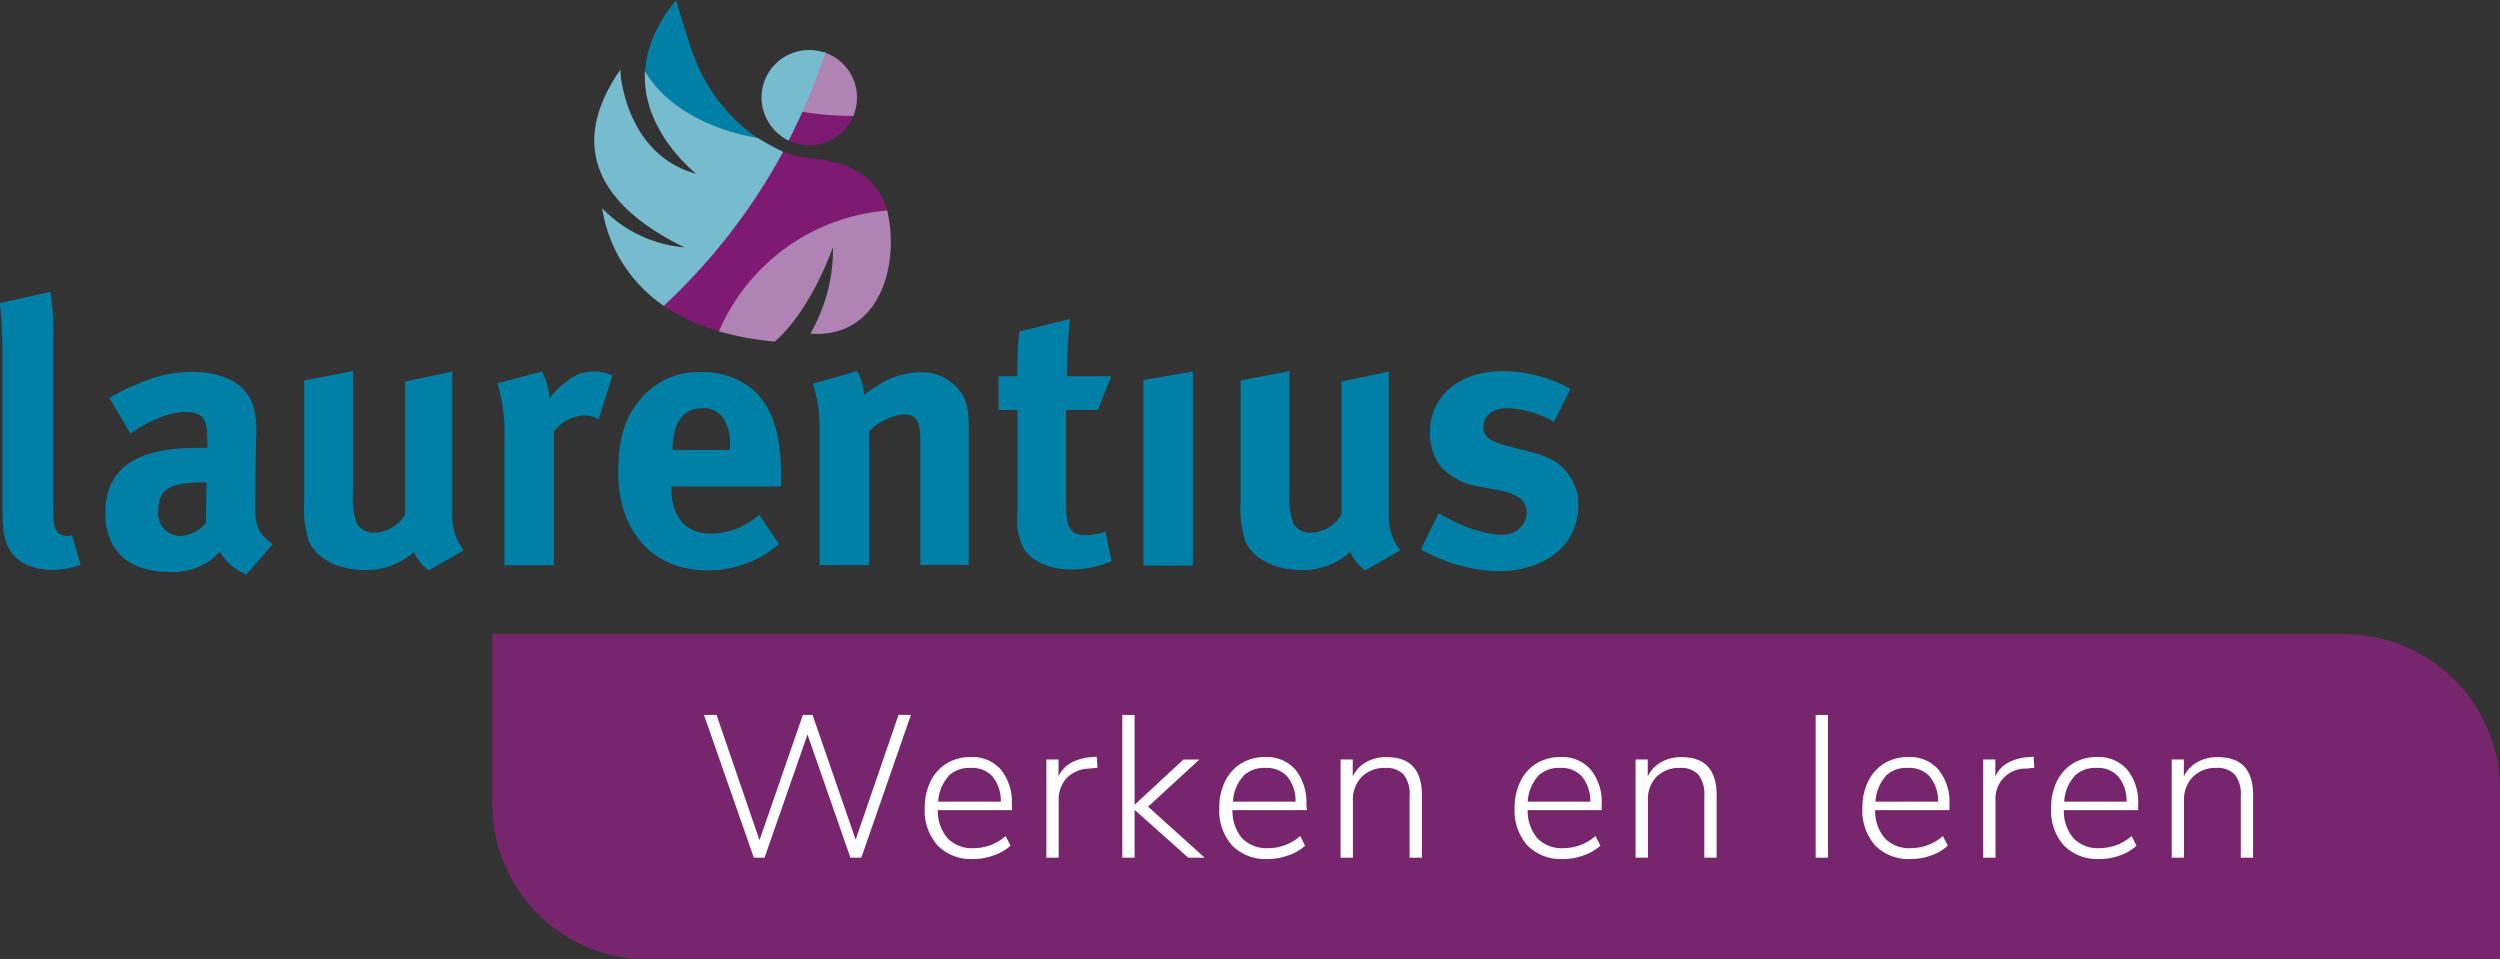 <svg id="Laag_1" data-name="Laag 1" xmlns="http://www.w3.org/2000/svg" viewBox="0 0 296.38 113.75"><rect x="0" y="0" width="296.38" height="113.75" fill="#333333" stroke="none"/><defs><style>.cls-1{fill:#77266d;}.cls-2,.cls-3{fill:#0080a6;}.cls-2{stroke:#0080a6;stroke-linecap:square;}.cls-2,.cls-4,.cls-5,.cls-6{stroke-width:0.38px;}.cls-4{fill:#7e1a71;stroke:#7e1a71;}.cls-5{fill:#af83b4;stroke:#af83b4;}.cls-6{fill:#76bcce;stroke:#76bcce;}.cls-7{fill:#fff;}</style></defs><path class="cls-1" d="M58.36,75.18H277.91a18.48,18.48,0,0,1,18.48,18.48v20.1a0,0,0,0,1,0,0H76.83A18.48,18.48,0,0,1,58.36,95.28V75.18a0,0,0,0,1,0,0Z"/><path class="cls-2" d="M617.26,283.52c-1-2.47-2.29-7-2.29-7a16.82,16.82,0,0,0-2.57,4.3,12.07,12.07,0,0,0-.87,4.4c2.37,3.62,7.21,6.4,13.14,7.44A20.7,20.7,0,0,1,617.26,283.52Z" transform="translate(-534.89 -276.08)"/><path class="cls-3" d="M541.2,316.49V334c0,3.86,0,4.38.39,5a1.35,1.35,0,0,0,1.19.61,1.83,1.83,0,0,0,.65-.09l1,3.51a9.88,9.88,0,0,1-3.5.61c-2.5,0-4.52-1.18-5.22-3.07-.44-1.14-.52-1.84-.52-5V318.77a57.67,57.67,0,0,0-.31-6.75l6-1.35A33.06,33.06,0,0,1,541.2,316.49Z" transform="translate(-534.89 -276.08)"/><path class="cls-3" d="M551.49,321.49a15.22,15.22,0,0,1,6.14-1.32c3.77,0,6.35,1.4,7.23,3.9a10.62,10.62,0,0,1,.39,4l-.13,7.54V336c0,2.41.39,3.33,2.1,4.6l-3.11,3.59a6.24,6.24,0,0,1-3.15-2.71,11,11,0,0,1-1.36,1.18,7.74,7.74,0,0,1-4.51,1.23c-5,0-7.71-2.54-7.71-7,0-5.26,3.63-7.71,10.77-7.71.44,0,.84,0,1.32,0v-.92c0-2.5-.48-3.33-2.63-3.33-1.88,0-4.08.92-6.49,2.54l-2.49-4.2A20.78,20.78,0,0,1,551.49,321.49Zm7.63,11.78c-4.08,0-5.48.75-5.48,3.42a2.66,2.66,0,0,0,2.59,2.93,4.25,4.25,0,0,0,3.06-1.53l.09-4.82Z" transform="translate(-534.89 -276.08)"/><path class="cls-3" d="M576.73,320.08V334.5a8.81,8.81,0,0,0,.48,3.68,2.36,2.36,0,0,0,2.06,1.05,4.34,4.34,0,0,0,3.64-2.15V321.31l5.6-1.18v17.13a6.54,6.54,0,0,0,1.36,4.07l-4.16,2.37a5.16,5.16,0,0,1-1.75-2.19,8.4,8.4,0,0,1-5.92,2.14c-3.15,0-5.87-1.48-6.61-3.63a13.45,13.45,0,0,1-.48-4.47V321.18Z" transform="translate(-534.89 -276.08)"/><path class="cls-3" d="M599.12,320.13a7.33,7.33,0,0,1,.92,3.2,9.57,9.57,0,0,1,3.33-2.85,5.18,5.18,0,0,1,1.92-.35,4.62,4.62,0,0,1,2.2.48l-1.63,5.17a3.27,3.27,0,0,0-1.7-.44,4.7,4.7,0,0,0-3.6,1.89v15.86h-5.87v-15a20.4,20.4,0,0,0-.83-6.57Z" transform="translate(-534.89 -276.08)"/><path class="cls-3" d="M627.24,340.59a12.87,12.87,0,0,1-8.45,3.11c-6.44,0-10.61-4.56-10.61-11.61,0-4,.84-6.7,2.81-8.89a8.81,8.81,0,0,1,7-3,9.19,9.19,0,0,1,6.49,2.37c2.06,2.1,3,5.12,3,9.81v1.36h-13v.18c0,3.46,1.71,5.43,4.73,5.43a8.76,8.76,0,0,0,5.69-2.24Zm-5.82-11.17v-.27a5.82,5.82,0,0,0-.7-3.37,2.84,2.84,0,0,0-2.59-1.31c-2.23,0-3.51,1.75-3.51,4.86v.09Z" transform="translate(-534.89 -276.08)"/><path class="cls-3" d="M636.49,320.08a5.82,5.82,0,0,1,.83,2.81,26.47,26.47,0,0,1,2.58-1.67,9.33,9.33,0,0,1,4-1,5.57,5.57,0,0,1,5.39,3.24,9,9,0,0,1,.44,3.2v16.39H644V328.5c0-2.54-.44-3.29-2-3.29a6.84,6.84,0,0,0-4.08,2v15.86h-5.87V326.83a16.07,16.07,0,0,0-.79-5.26Z" transform="translate(-534.89 -276.08)"/><path class="cls-3" d="M665.05,324.68h-3.77v11.26c0,2.85.53,3.6,2.55,3.6a8,8,0,0,0,2.1-.44l.74,3.5a12.33,12.33,0,0,1-4.77,1c-3,0-5.35-1.31-6-3.28a8.32,8.32,0,0,1-.39-3.47V324.68h-2.24v-4h2.24a38.7,38.7,0,0,1,.22-5.3l6-1.49c-.21,2.06-.35,4.52-.35,6.79h5.26Z" transform="translate(-534.89 -276.08)"/><path class="cls-3" d="M676.31,320.13v23h-5.87v-22Z" transform="translate(-534.89 -276.08)"/><path class="cls-3" d="M687.75,320.08V334.5a8.81,8.81,0,0,0,.48,3.68,2.35,2.35,0,0,0,2.06,1.05,4.34,4.34,0,0,0,3.63-2.15V321.31l5.61-1.18v17.13a6.48,6.48,0,0,0,1.36,4.07l-4.16,2.37a5.18,5.18,0,0,1-1.76-2.19,8.37,8.37,0,0,1-5.91,2.14c-3.15,0-5.87-1.48-6.62-3.63a13.45,13.45,0,0,1-.48-4.47V321.18Z" transform="translate(-534.89 -276.08)"/><path class="cls-3" d="M719.11,326.09a11.82,11.82,0,0,0-5.52-1.62c-1.71,0-2.85.87-2.85,2.19,0,1.14.75,1.75,2.81,2.27l2.72.71c2.76.7,3.68,1.53,4.46,2.54A5.89,5.89,0,0,1,722,336c0,4.64-3.86,7.8-9.59,7.8a19.92,19.92,0,0,1-9.07-2.59l2.1-4.29c1.8,1.09,4.91,2.54,7.45,2.54a2.75,2.75,0,0,0,3-2.54c0-1.54-1.1-2.32-3.46-2.76l-2.63-.48a8,8,0,0,1-4.12-2.28,6.81,6.81,0,0,1-1.27-4c0-4.38,3.46-7.32,8.67-7.32a16.93,16.93,0,0,1,8,2.1Z" transform="translate(-534.89 -276.08)"/><path class="cls-4" d="M631.33,293.08a5.45,5.45,0,0,0,4.59-3.44,36.93,36.93,0,0,1-6-.51c-.51,1.14-1,2.25-1.6,3.36A5.39,5.39,0,0,0,631.33,293.08Z" transform="translate(-534.89 -276.08)"/><path class="cls-5" d="M635.92,289.64a5.51,5.51,0,0,0,.36-2.47,5.44,5.44,0,0,0-3.77-4.71c-.75,2.27-1.61,4.5-2.57,6.67A36.93,36.93,0,0,0,635.92,289.64Z" transform="translate(-534.89 -276.08)"/><path class="cls-6" d="M630.38,282.22a5.44,5.44,0,0,0-5,5.85,5.54,5.54,0,0,0,2.92,4.42c.56-1.11,1.09-2.22,1.6-3.36,1-2.17,1.82-4.4,2.57-6.67A5.23,5.23,0,0,0,630.38,282.22Z" transform="translate(-534.89 -276.08)"/><path class="cls-4" d="M639.92,301.24c-.85-3.11-3-5.58-8.65-6.18a15.83,15.83,0,0,1-3.82-.9,71.1,71.1,0,0,1-13.9,17.93,22.63,22.63,0,0,0,6.83,3.12A23.62,23.62,0,0,1,639.92,301.24Z" transform="translate(-534.89 -276.08)"/><path class="cls-5" d="M639.92,301.24a23.62,23.62,0,0,0-19.54,14,35.73,35.73,0,0,0,6.29,1.14c4.58-4,7.12-12,7.12-12a20,20,0,0,1-2.52,11.08C638.91,315.84,641.35,307.65,639.92,301.24Z" transform="translate(-534.89 -276.08)"/><path class="cls-6" d="M624.67,292.62c-5.93-1-10.77-3.83-13.14-7.45,0,7,6.44,11.73,6.69,11.9-9.24-1.87-9.94-12.16-9.94-12.16-6,9.06-1.75,15.91,8.7,20.74a15.57,15.57,0,0,1-10.41-4.32,16.85,16.85,0,0,0,7,10.76,71.1,71.1,0,0,0,13.9-17.93C626.4,293.64,625.49,293.13,624.67,292.62Z" transform="translate(-534.89 -276.08)"/><path class="cls-7" d="M642.88,360.84,637,377.76h-1.29l-5.09-14.6-5.09,14.6h-1.27l-5.91-16.92h1.49l5.09,14.85,5.14-14.85,1.15,0,5.11,14.78,5.09-14.8Z" transform="translate(-534.89 -276.08)"/><path class="cls-7" d="M654.88,372.12h-8.81a5,5,0,0,0,1.16,3.34,4,4,0,0,0,3.07,1.17,5.73,5.73,0,0,0,3.81-1.44l.58,1.15a5.59,5.59,0,0,1-2,1.15,7,7,0,0,1-2.43.43,5.52,5.52,0,0,1-4.2-1.6,6.13,6.13,0,0,1-1.54-4.42,7,7,0,0,1,.69-3.18,5.05,5.05,0,0,1,1.92-2.14,5.35,5.35,0,0,1,2.84-.75,4.49,4.49,0,0,1,3.58,1.49,6.12,6.12,0,0,1,1.29,4.15Zm-7.56-4a4.89,4.89,0,0,0-1.2,3h7.42a4.55,4.55,0,0,0-1-3,3.26,3.26,0,0,0-2.57-1A3.55,3.55,0,0,0,647.32,368.08Z" transform="translate(-534.89 -276.08)"/><path class="cls-7" d="M665,367.1l-1,.1a3.88,3.88,0,0,0-2.75,1.22,3.82,3.82,0,0,0-.85,2.52v6.82h-1.46V366.12h1.44v2a3.58,3.58,0,0,1,1.5-1.62,5.91,5.91,0,0,1,2.41-.66l.62-.05Z" transform="translate(-534.89 -276.08)"/><path class="cls-7" d="M675.76,377.76l-6.36-5.67v5.67h-1.46V360.84h1.46v10.65l5.79-5.37h1.89L671,371.71l6.7,6.05Z" transform="translate(-534.89 -276.08)"/><path class="cls-7" d="M689.83,372.12H681a5,5,0,0,0,1.15,3.34,4,4,0,0,0,3.07,1.17,5.78,5.78,0,0,0,3.82-1.44l.57,1.15a5.63,5.63,0,0,1-2,1.15,7.09,7.09,0,0,1-2.44.43,5.54,5.54,0,0,1-4.2-1.6,6.17,6.17,0,0,1-1.53-4.42,7,7,0,0,1,.68-3.18,5.19,5.19,0,0,1,1.92-2.14,5.35,5.35,0,0,1,2.84-.75,4.47,4.47,0,0,1,3.58,1.49,6.12,6.12,0,0,1,1.3,4.15Zm-7.56-4a4.78,4.78,0,0,0-1.2,3h7.41a4.55,4.55,0,0,0-1-3,3.24,3.24,0,0,0-2.57-1A3.53,3.53,0,0,0,682.27,368.08Z" transform="translate(-534.89 -276.08)"/><path class="cls-7" d="M703.46,370.34v7.42H702v-7.32a3.76,3.76,0,0,0-.69-2.52,2.8,2.8,0,0,0-2.21-.8,3.73,3.73,0,0,0-2.77,1.06,3.83,3.83,0,0,0-1.05,2.83v6.75h-1.46V366.12h1.44v2a3.88,3.88,0,0,1,1.59-1.69,4.77,4.77,0,0,1,2.42-.59Q703.46,365.83,703.46,370.34Z" transform="translate(-534.89 -276.08)"/><path class="cls-7" d="M724.77,372.12H716a5,5,0,0,0,1.15,3.34,4,4,0,0,0,3.07,1.17,5.78,5.78,0,0,0,3.82-1.44l.58,1.15a5.77,5.77,0,0,1-2,1.15,7,7,0,0,1-2.44.43,5.55,5.55,0,0,1-4.2-1.6,6.17,6.17,0,0,1-1.53-4.42,7.15,7.15,0,0,1,.68-3.18,5.19,5.19,0,0,1,1.92-2.14,5.39,5.39,0,0,1,2.85-.75,4.45,4.45,0,0,1,3.57,1.49,6.07,6.07,0,0,1,1.3,4.15Zm-7.56-4a4.89,4.89,0,0,0-1.2,3h7.41a4.55,4.55,0,0,0-1-3,3.22,3.22,0,0,0-2.56-1A3.55,3.55,0,0,0,717.21,368.08Z" transform="translate(-534.89 -276.08)"/><path class="cls-7" d="M738.4,370.34v7.42h-1.46v-7.32a3.76,3.76,0,0,0-.7-2.52,2.79,2.79,0,0,0-2.21-.8,3.75,3.75,0,0,0-2.77,1.06,3.83,3.83,0,0,0-1,2.83v6.75h-1.47V366.12h1.44v2a3.85,3.85,0,0,1,1.6-1.69,4.73,4.73,0,0,1,2.41-.59Q738.4,365.83,738.4,370.34Z" transform="translate(-534.89 -276.08)"/><path class="cls-7" d="M750.14,360.84h1.46v16.92h-1.46Z" transform="translate(-534.89 -276.08)"/><path class="cls-7" d="M766,372.12h-8.81a5,5,0,0,0,1.15,3.34,4,4,0,0,0,3.07,1.17,5.78,5.78,0,0,0,3.82-1.44l.57,1.15a5.63,5.63,0,0,1-1.95,1.15,7,7,0,0,1-2.44.43,5.54,5.54,0,0,1-4.2-1.6,6.17,6.17,0,0,1-1.53-4.42,7,7,0,0,1,.68-3.18,5.19,5.19,0,0,1,1.92-2.14,5.35,5.35,0,0,1,2.84-.75,4.47,4.47,0,0,1,3.58,1.49,6.12,6.12,0,0,1,1.3,4.15Zm-7.56-4a4.78,4.78,0,0,0-1.2,3h7.41a4.55,4.55,0,0,0-1-3,3.24,3.24,0,0,0-2.57-1A3.53,3.53,0,0,0,758.42,368.08Z" transform="translate(-534.89 -276.08)"/><path class="cls-7" d="M776.06,367.1l-1,.1a3.54,3.54,0,0,0-3.6,3.74v6.82H770V366.12h1.44v2a3.58,3.58,0,0,1,1.5-1.62,6,6,0,0,1,2.41-.66l.63-.05Z" transform="translate(-534.89 -276.08)"/><path class="cls-7" d="M788.37,372.12h-8.81a5,5,0,0,0,1.15,3.34,4,4,0,0,0,3.07,1.17,5.78,5.78,0,0,0,3.82-1.44l.57,1.15a5.63,5.63,0,0,1-1.95,1.15,7,7,0,0,1-2.44.43,5.55,5.55,0,0,1-4.2-1.6,6.17,6.17,0,0,1-1.53-4.42,7.15,7.15,0,0,1,.68-3.18,5.19,5.19,0,0,1,1.92-2.14,5.36,5.36,0,0,1,2.85-.75,4.47,4.47,0,0,1,3.57,1.49,6.07,6.07,0,0,1,1.3,4.15Zm-7.56-4a4.83,4.83,0,0,0-1.2,3H787a4.55,4.55,0,0,0-1-3,3.22,3.22,0,0,0-2.56-1A3.55,3.55,0,0,0,780.81,368.08Z" transform="translate(-534.89 -276.08)"/><path class="cls-7" d="M802,370.34v7.42h-1.46v-7.32a3.76,3.76,0,0,0-.7-2.52,2.79,2.79,0,0,0-2.21-.8,3.73,3.73,0,0,0-2.77,1.06,3.83,3.83,0,0,0-1.05,2.83v6.75h-1.46V366.12h1.44v2a3.85,3.85,0,0,1,1.6-1.69,4.73,4.73,0,0,1,2.41-.59Q802,365.83,802,370.34Z" transform="translate(-534.89 -276.08)"/></svg>